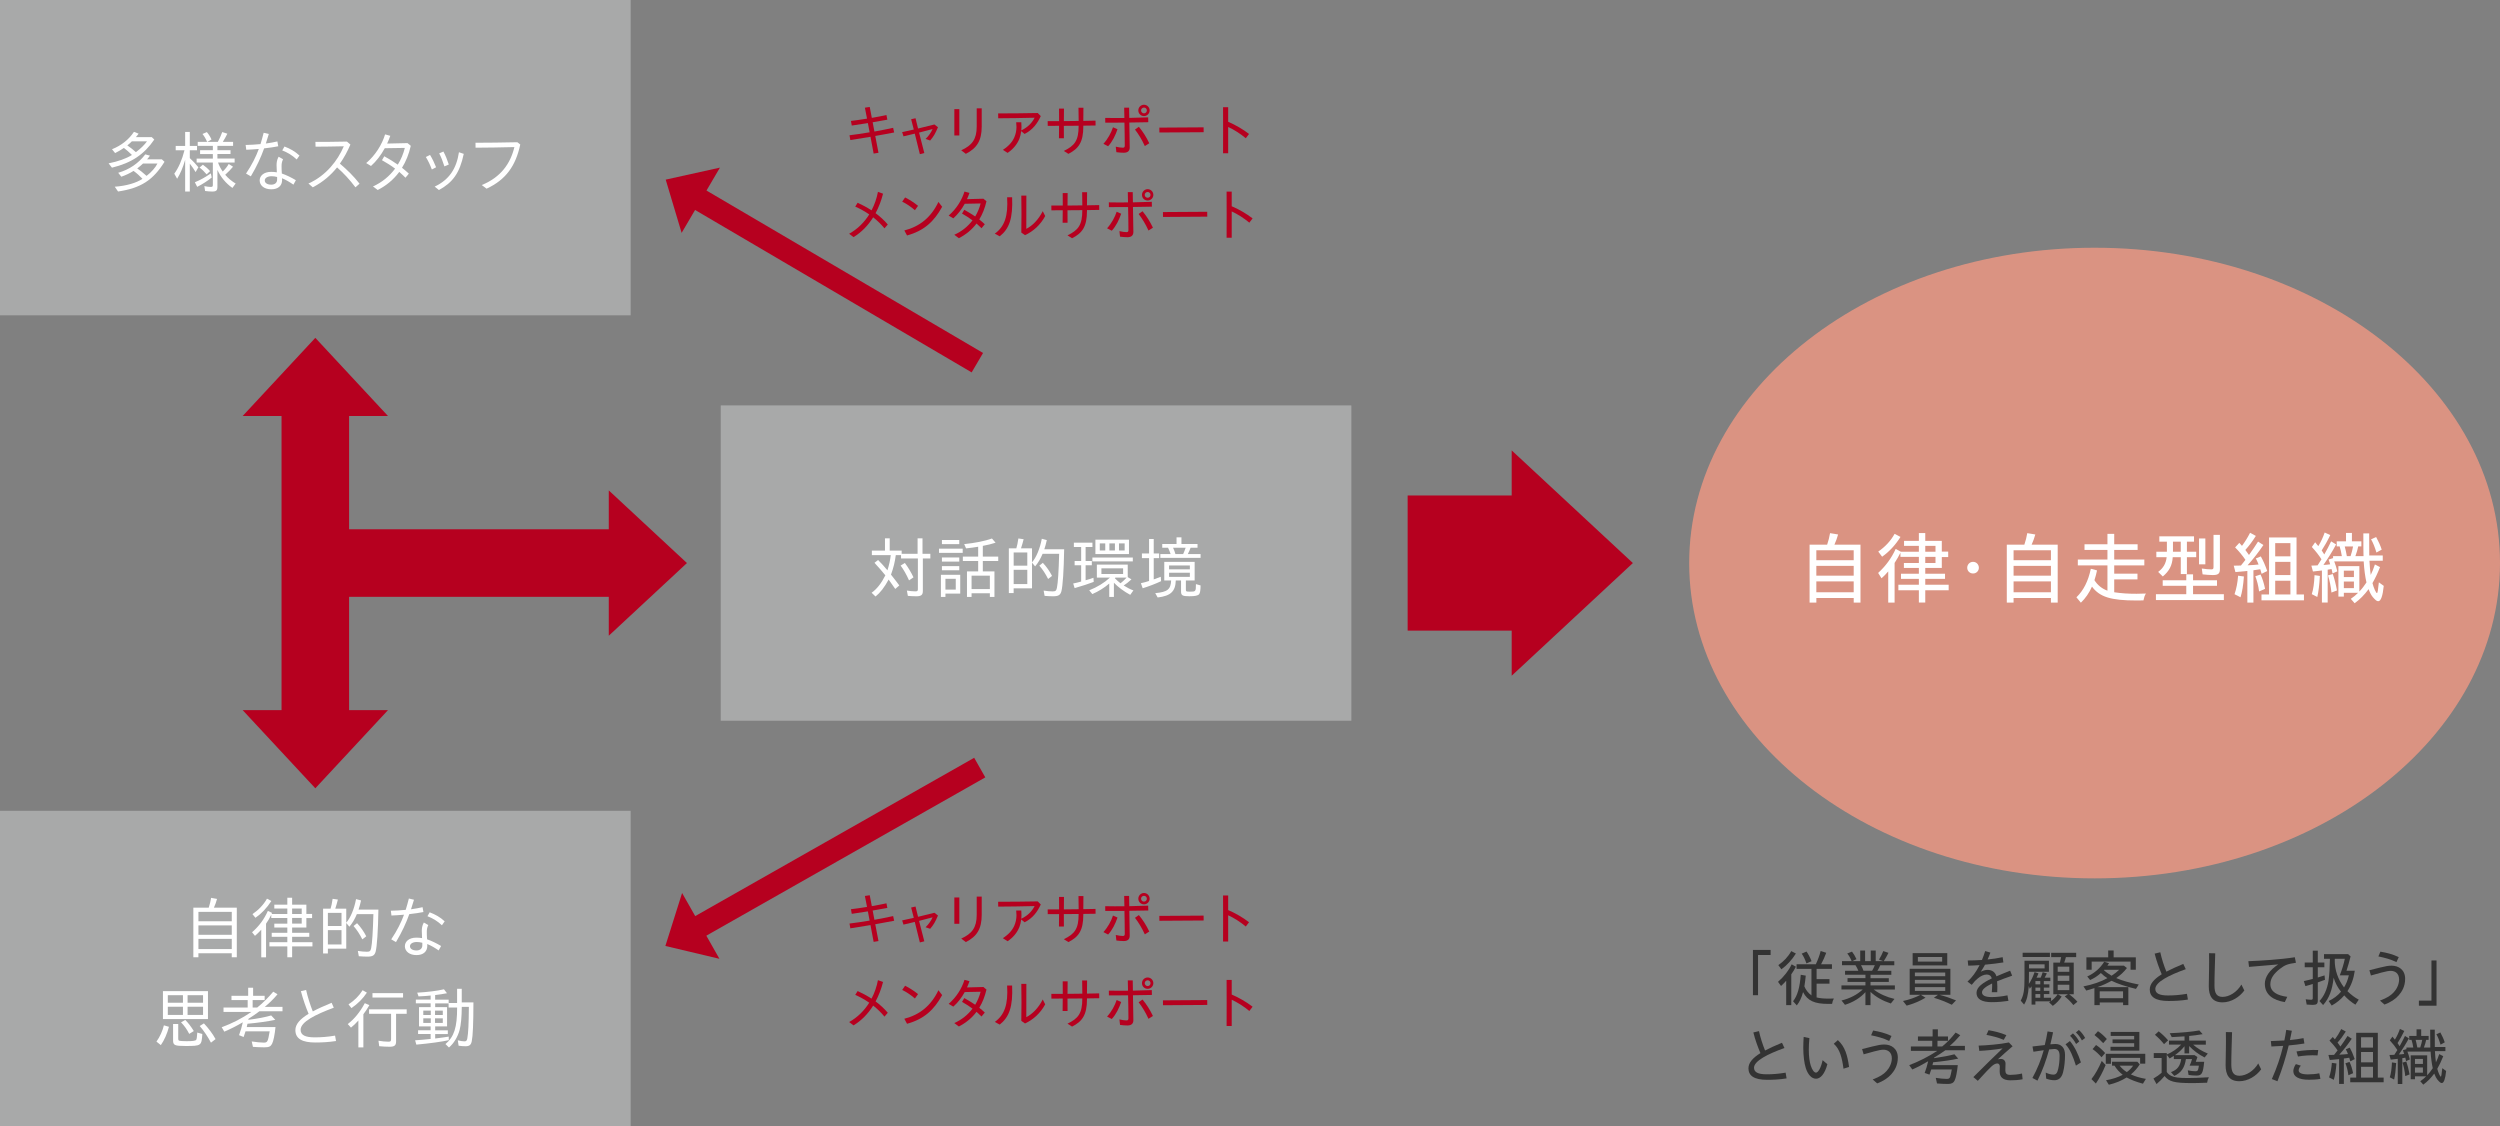 <?xml version="1.0" encoding="UTF-8"?>
<svg id="_レイヤー_1" xmlns="http://www.w3.org/2000/svg" version="1.1" viewBox="0 0 860 387.39">
  <rect x="0" y="0" width="860" height="387.39" fill="#808080" stroke="none"/>
  <!-- Generator: Adobe Illustrator 29.6.0, SVG Export Plug-In . SVG Version: 2.1.1 Build 207)  -->
  <rect width="216.94" height="108.47" style="fill: #a8a9a9;"/>
  <g>
    <path d="M37.37,56.19c3.25-.65,6.09-1.65,8.02-2.88-1.05-1.02-1.88-1.77-2.77-2.42-.86.61-2.04,1.28-3.02,1.77l-1.07-1.32c3.23-1.3,5.78-3.32,7.55-5.99l1.6.63c-.25.37-.51.7-.95,1.19h5.48l.86.84c-3.53,5.16-7.85,8.04-14.56,9.67l-1.14-1.46v-.03ZM39.48,64.23c3.93-.28,7.46-1.3,9.52-2.72-1-1.05-1.86-1.84-3.06-2.72-1.25.81-2.79,1.51-4.21,2l-1.07-1.35c3.86-1.12,6.97-3.25,9.32-6.34l1.6.44c-.21.32-.6.86-1,1.28h5.11l.9.84c-3.95,6.34-8.13,9.04-15.98,10.22l-1.14-1.65h0ZM50.56,48.62h-5.2c-.44.47-1.12,1.05-1.56,1.4,1.12.77,1.98,1.44,2.95,2.32,1.65-1.23,2.97-2.53,3.81-3.72ZM54.16,56.26h-4.97c-.46.46-1.23,1.12-1.98,1.69.88.56,1.81,1.32,3.21,2.55,1.67-1.28,3.07-2.88,3.74-4.25h0Z" style="fill: #fff;"/>
    <path d="M63.7,54.96c-.72,2.58-1.7,4.86-2.77,6.53l-.98-1.74c1.47-2,2.7-4.81,3.51-8.06h-3.02v-1.49h3.25v-4.81h1.6v4.81h2.48v1.49h-2.48v2.7c1.07.97,2.14,2.14,2.95,3.14l-.95,1.67c-.61-1.02-1.14-1.81-2-2.9v9.59h-1.6v-10.92h0ZM67.02,62.7c1.77-.7,3.74-1.81,5.51-3.05l.3,1.42c-1.32,1.09-3.18,2.3-4.99,3.21l-.81-1.58h-.01ZM70.55,65.69l-.26-1.67c.91.18,1.6.28,2.16.28.63,0,.77-.11.77-.67v-7.71h-5.58v-1.37h5.58v-1.56h-4.39v-1.32h4.39v-1.49h-5.2v-1.37h3.23c-.51-1.19-1.05-2.04-1.6-2.72l1.51-.65c.65.77,1.21,1.67,1.6,2.55l-1.42.81h3.6c.58-1.05,1.09-2.21,1.51-3.37l1.76.56c-.44.95-1.12,2.11-1.56,2.81h3.53v1.37h-5.39v1.49h4.51v1.32h-4.51v1.56h5.92v1.37h-5.71c.37,1.05.95,2.18,1.63,3.09.93-.91,1.6-1.79,2.04-2.6l1.49.95c-.67.84-1.67,1.86-2.69,2.77.9,1.11,2.3,2.27,3.6,3.02l-1.12,1.51c-2.25-1.58-4.07-3.76-5.16-6.2v5.81c0,1.25-.37,1.63-1.81,1.63-.68,0-1.58-.07-2.44-.19h0ZM68.65,57.63l1.14-.97c.9.63,1.76,1.39,2.48,2.21l-1.19,1.11c-.74-.88-1.56-1.69-2.44-2.35h.01Z" style="fill: #fff;"/>
    <path d="M84.64,59.7c2.07-3.09,3.39-5.76,4.39-8.46-1.56.14-3.09.23-4.32.28l-.21-1.65c1.58-.02,3.37-.14,5.11-.3.4-1.25.74-2.55,1.09-3.9l1.77.42c-.35,1.14-.68,2.23-1.02,3.28,1.46-.21,2.86-.44,3.97-.72l.3,1.67c-1.23.26-3,.51-4.86.72-1.12,3.14-2.48,6.09-4.57,9.62l-1.65-.95h0ZM89.33,62.02c0-1.44,1.3-2.9,3.93-2.9.65,0,1.3.05,1.97.16-.05-.84-.09-1.9-.09-2.44,0-.84.09-1.83.7-2.93l1.53.88c-.44.91-.51,1.6-.51,2.32,0,.65.02,1.63.09,2.58,1.56.53,3.23,1.35,4.83,2.3l-.84,1.53c-1.23-.86-2.6-1.67-3.92-2.21.02.23.02.44.02.63,0,1.95-1.37,3.18-3.72,3.18s-4-1.23-4-3.11h.01ZM93.26,63.53c1.28,0,2.07-.63,2.07-1.79v-.86c-.65-.16-1.28-.26-1.88-.26-1.46,0-2.37.63-2.37,1.46,0,.91.97,1.44,2.18,1.44h0ZM97.09,51.75l.77-1.35c1.93.74,3.6,1.65,5.16,3.11l-.95,1.35c-1.63-1.51-3.09-2.37-4.97-3.11h0Z" style="fill: #fff;"/>
    <path d="M106.09,63.14c6.09-2.7,10.11-7.95,12.17-12.82-3.58.07-6.9.14-9.71.14l-.05-1.65c2.86.02,6.2-.02,10.83-.11l1.21,1.02c-1.02,2.39-2.21,4.57-3.62,6.57,2.53,2.14,4.79,4.37,6.76,6.9l-1.41,1.25c-1.98-2.65-4.14-4.95-6.32-6.85-2.2,2.74-4.92,5.06-8.36,6.85l-1.49-1.3h0Z" style="fill: #fff;"/>
    <path d="M128.29,64.14c3.07-1.37,5.67-3.51,7.62-6.13-1.41-1.07-2.88-1.98-4.51-2.9l.79-1.35c1.69.95,3.18,1.83,4.65,2.88,1.11-1.79,1.93-3.74,2.42-5.76-2.49.05-5.07.09-6.9.11-1.3,2.37-2.9,4.48-4.74,6.11l-1.65-1c3.21-2.72,5.46-6.44,6.5-9.87l1.79.49c-.33.9-.68,1.81-1.09,2.67,1.91-.02,4.23-.07,7.02-.16l1.12.93c-.65,2.88-1.67,5.39-3.02,7.55.77.61,1.56,1.28,2.35,2.02l-1.16,1.41c-.72-.74-1.44-1.39-2.14-2-1.97,2.67-4.48,4.74-7.41,6.22l-1.63-1.23h0Z" style="fill: #fff;"/>
    <path d="M146.49,54.01l1.44-.72c.79,1.3,1.51,2.76,2.09,4.25l-1.46.77c-.58-1.53-1.25-2.97-2.07-4.3h0ZM149.54,64.19c5.02-2.39,7.48-6.18,8.34-11.82l1.65.56c-1.39,6.66-3.86,9.89-8.55,12.45l-1.44-1.18h0ZM151.09,52.76l1.44-.63c.72,1.32,1.3,2.74,1.86,4.46l-1.51.65c-.56-1.74-1.09-3.14-1.79-4.48h0Z" style="fill: #fff;"/>
    <path d="M165.73,63.65c6.57-2.67,9.87-7.41,11.22-13.05-4.27.12-9.55.19-13.36.21l-.02-1.7c4.16,0,9.01-.07,14.4-.18l1,.79c-1.56,7.32-4.92,12.1-11.59,15.19l-1.65-1.25h0Z" style="fill: #fff;"/>
  </g>
  <rect y="278.92" width="216.94" height="108.47" style="fill: #a8a9a9;"/>
  <g>
    <path d="M66.51,312.23h5.3c.42-1.3.65-2.37.81-3.37l2.04.37c-.26,1-.65,2.09-1.07,3h7.87v17.07h-1.74v-1.37h-11.47v1.37h-1.74s0-17.07,0-17.07ZM79.73,316.92v-3.23h-11.47v3.23h11.47ZM79.73,321.57v-3.23h-11.47v3.23h11.47ZM79.73,326.49v-3.51h-11.47v3.51h11.47Z" style="fill: #fff;"/>
    <path d="M89.87,319.82c-.79.88-1.44,1.49-2.16,2.11l-1-1.23c2.49-2.21,4.11-4.41,5.44-7.36l1.44.7-.16.37h5.41v-1.88h-4.48v-1.32h4.48v-2.39h1.65v2.39h4.9v3.18h1.97v1.42h-1.97v3.25h-4.9v1.83h5.9v1.37h-5.9v1.86h6.99v1.44h-6.99v3.74h-1.65v-3.74h-6.16v-1.44h6.16v-1.86h-5.37v-1.37h5.37v-1.83h-4.48v-1.32h4.48v-1.95h-5.53v-1.12c-.53,1.12-1.23,2.3-1.79,3.07v11.57h-1.65v-9.48h0ZM86.85,314.46c2.16-1.49,3.85-3.28,4.99-5.32l1.51.79c-1.56,2.44-3.46,4.41-5.48,5.79l-1.02-1.25h0ZM103.79,314.41v-1.88h-3.3v1.88h3.3ZM103.79,317.73v-1.95h-3.3v1.95h3.3Z" style="fill: #fff;"/>
    <path d="M123.43,328.93l-.33-1.81c1.14.18,2.21.28,3.11.28.98,0,1.25-.23,1.47-1.23.35-1.69.6-5.62.77-11.71h-5.69c-.72,1.72-1.53,3.11-2.58,4.34l-1.07-1.3v8.85h-6.32v1.63h-1.65v-15.4h2.58c.26-.79.49-1.93.7-3.39l1.81.26c-.26,1.07-.53,2.02-.9,3.14h3.78v4.81c1.47-1.67,2.72-4.67,3.37-8.11l1.72.46c-.28,1.3-.56,2.28-.86,3.16h6.83c-.11,7.27-.49,12.73-.95,14.45-.37,1.32-1.04,1.72-2.9,1.72-.86,0-1.93-.07-2.88-.14h0ZM117.48,318.55v-4.53h-4.69v4.53h4.69ZM117.48,324.89v-4.92h-4.69v4.92h4.69ZM121.62,318.55l1.21-.97c1.28,1.37,2.35,2.9,3.16,4.51l-1.35,1.05c-.86-1.72-1.91-3.34-3.02-4.58h0Z" style="fill: #fff;"/>
    <path d="M134.59,323.12c2.07-3.09,3.39-5.76,4.39-8.46-1.56.14-3.09.23-4.32.28l-.21-1.65c1.58-.02,3.37-.14,5.11-.3.4-1.25.74-2.55,1.09-3.9l1.76.42c-.35,1.14-.67,2.23-1.02,3.28,1.47-.21,2.86-.44,3.97-.72l.3,1.67c-1.23.26-3,.51-4.86.72-1.12,3.14-2.49,6.09-4.58,9.62l-1.65-.95h.02ZM139.28,325.45c0-1.44,1.3-2.9,3.93-2.9.65,0,1.3.05,1.98.16-.05-.84-.09-1.9-.09-2.44,0-.84.09-1.83.7-2.93l1.53.88c-.44.9-.51,1.6-.51,2.32,0,.65.02,1.63.09,2.58,1.56.53,3.23,1.35,4.83,2.3l-.84,1.53c-1.23-.86-2.6-1.67-3.93-2.21.02.23.02.44.02.63,0,1.95-1.37,3.18-3.72,3.18s-4-1.23-4-3.11h0ZM143.21,326.96c1.28,0,2.07-.63,2.07-1.79v-.86c-.65-.16-1.28-.26-1.88-.26-1.47,0-2.37.63-2.37,1.46,0,.91.98,1.44,2.18,1.44h0ZM147.04,315.18l.77-1.35c1.93.74,3.6,1.65,5.16,3.11l-.95,1.35c-1.63-1.51-3.09-2.37-4.97-3.11h-.01Z" style="fill: #fff;"/>
  </g>
  <g>
    <path d="M53.82,358.31c1.19-1.65,2.11-3.72,2.56-5.6l1.74.51c-.6,2.35-1.65,4.69-2.79,6.3,0,0-1.51-1.21-1.51-1.21ZM56.05,340.94h15.49v9.62h-15.49s0-9.62,0-9.62ZM62.93,344.93v-2.58h-5.2v2.58h5.2ZM62.93,349.14v-2.83h-5.2v2.83h5.2ZM59.54,357.89v-5.64h1.77v4.92c0,.6.09.77.44.86.3.07,1.35.14,2.42.14,2.11,0,3.07-.14,3.32-.46.18-.28.3-1.02.37-2.51l1.74.49c-.26,4.07-.35,4.13-5.83,4.13-3.67,0-4.23-.26-4.23-1.93ZM62.28,351.69l1.44-.84c1,1,1.88,2.11,2.95,3.83l-1.58.98c-.79-1.56-1.72-2.86-2.81-3.97ZM69.85,344.93v-2.58h-5.32v2.58h5.32ZM69.85,349.14v-2.83h-5.32v2.83h5.32ZM68.69,352.95l1.46-.91c1.6,1.72,3,3.58,4,5.41l-1.58,1.23c-.98-1.88-2.46-4.13-3.88-5.74h0Z" style="fill: #fff;"/>
    <path d="M87.01,360.12l-.42-1.86c1.53.23,3.14.4,4.09.4,1.32,0,1.47-.23,2.09-3.88h-8.31c-.23.74-.46,1.42-.65,1.95l-1.58-.63c.56-1.56.98-2.95,1.3-4.44-2.04,1.21-4.32,2.37-6.37,3.23l-.9-1.53c3.51-1.25,7.11-3.11,10.2-5.25h-9.57v-1.51h8.31v-2.58h-5.57v-1.47h5.74v-2.76h1.7v2.76h3.97v1.47h-4.13v2.58h1.56c1.88-1.49,3.76-3.37,5.53-5.46l1.46.9c-1.23,1.49-2.88,3.09-4.37,4.32h6.09v1.51h-7.94c-.98.77-2.51,1.81-3.76,2.6l-.07.35c3.46-.44,6.13-.98,7.87-1.51l1.42,1.51c-2.3.51-6.34,1.07-9.57,1.35l-.25,1.14h9.89c-.25,2.62-.72,4.9-1.19,5.78-.49.93-1.07,1.19-2.72,1.19-1.12,0-2.48-.07-3.83-.16h-.02Z" style="fill: #fff;"/>
    <path d="M101.61,354.36c0-2.04,1.6-3.81,4.55-5.62-.93-2.16-1.93-5.02-2.65-7.78l1.79-.42c.51,2.37,1.46,5.3,2.3,7.39,1.81-.98,4.02-1.95,6.48-2.97l.74,1.69c-6.32,2.35-11.41,4.88-11.41,7.6,0,1.86,1.65,2.6,4.86,2.6,2.18,0,4.48-.16,6.99-.6l.33,1.86c-2.58.4-4.95.51-7.13.51-4.37,0-6.85-1.23-6.85-4.25h0Z" style="fill: #fff;"/>
    <path d="M123.29,351.04c-.79.93-1.72,1.79-2.56,2.46l-1.11-1.23c2.23-1.67,4.23-4.13,5.87-7.18l1.58.67c-.56,1.02-1.37,2.21-2.07,3.14v11.41h-1.72v-9.27h0ZM119.88,345.51c2.07-1.37,3.6-2.88,4.86-4.88l1.47.84c-1.37,2.07-3.21,3.9-5.32,5.32l-1-1.28h-.01ZM130.45,359.89l-.26-1.88c1.19.21,2.39.33,3.46.33.7,0,.88-.19.88-.86v-8.74h-7.57v-1.53h12.94v1.53h-3.65v9.57c0,1.3-.56,1.77-2.21,1.77-1.04,0-2.46-.07-3.6-.19h0ZM128.13,341.63h10.52v1.53h-10.52v-1.53Z" style="fill: #fff;"/>
    <path d="M153.23,359.17c3-2.53,4.02-5.71,4.02-12.57h-2.93v-1.44h-4.62v1.3h4.09v6.62h-4.09v1.35h4.35v1.28h-4.35v1.53c1.74-.21,3.6-.46,4.67-.65v1.23c-2.26.51-6.53,1.12-11.15,1.53l-.42-1.49c1.49-.07,3.86-.3,5.34-.46v-1.7h-4.32v-1.28h4.32v-1.35h-4v-6.62h4v-1.3h-5.09v-1.28h5.09v-1.41c-.97.11-2.32.23-4.16.3l-.46-1.28c3.56-.21,6.79-.6,9.2-1.16l1.04,1.35c-1,.21-2.79.49-4.07.63v1.58h4.65v1.16h2.9v-4.9h1.6v4.69h4.02c-.02,7.29-.19,11.52-.58,13.38-.28,1.28-.81,1.7-2.2,1.7-.72,0-1.58-.07-2.32-.19l-.28-1.86c.86.23,1.74.37,2.3.37.61,0,.84-.26.98-1.05.33-1.76.49-5.06.53-10.82h-2.44c-.02,3.41-.28,6.25-.74,7.94-.63,2.39-2.04,4.69-3.67,6.04l-1.21-1.19v.02ZM148.19,349.16v-1.51h-2.58v1.51h2.58ZM148.19,351.9v-1.6h-2.58v1.6h2.58ZM152.32,349.16v-1.51h-2.67v1.51h2.67ZM152.32,351.9v-1.6h-2.67v1.6h2.67Z" style="fill: #fff;"/>
  </g>
  <rect x="247.93" y="139.46" width="216.94" height="108.47" style="fill: #a8a9a9;"/>
  <g>
    <path d="M299.84,203.9c1.79-1.25,3.41-3.34,4.72-5.99-1-1.25-2.39-2.86-3.74-4.3l1.23-.98c1.25,1.25,2.02,2.11,3.23,3.56.61-1.98.93-3.41,1.14-5.23h-6.5v-1.56h4.51v-4.21h1.63v4.21h4.11v1.11h5.48v-5.32h1.69v5.32h2.7v1.6h-2.58v11.2c0,1.35-.58,1.81-2.23,1.81-1.02,0-2.16-.07-2.93-.14l-.33-1.83c.88.16,2.04.28,2.97.28.6,0,.81-.18.81-.72v-10.59h-5.79v-1.16h-1.81c-.28,2.28-.81,4.44-1.65,6.71,1.25,1.56,1.9,2.44,2.86,3.72l-1.39,1.21c-.77-1.12-1.58-2.28-2.28-3.23-1.46,2.7-2.9,4.55-4.51,5.83l-1.35-1.3h0ZM309.81,194.56l1.46-.91c1.14,1.53,2.18,3.28,2.97,4.95l-1.53,1.05c-.9-2.02-1.95-3.86-2.9-5.09Z" style="fill: #fff;"/>
    <path d="M323.02,188.75h8.15v1.44h-8.15v-1.44ZM323.67,197.74h6.65v6.46h-5.09v1.14h-1.56v-7.6ZM324.02,185.76h5.97v1.42h-5.97v-1.42ZM324.02,191.77h5.97v1.42h-5.97v-1.42ZM324.02,194.74h5.97v1.42h-5.97v-1.42ZM328.78,202.83v-3.72h-3.55v3.72h3.55ZM332.63,196.56h3.86v-3.58h-5.27v-1.51h5.27v-3.39c-1.21.21-2.7.42-4.16.56l-.65-1.46c3.79-.4,7.06-1.05,9.55-1.93l1.25,1.44c-1.07.37-3.11.88-4.39,1.09v3.69h5.3v1.51h-5.3v3.58h4v8.78h-1.58v-1.25h-6.29v1.25h-1.58v-8.78h0ZM340.51,202.64v-4.62h-6.29v4.62h6.29Z" style="fill: #fff;"/>
    <path d="M359.34,204.97l-.33-1.81c1.14.18,2.21.28,3.11.28.98,0,1.25-.23,1.46-1.23.35-1.69.61-5.62.77-11.71h-5.69c-.72,1.72-1.53,3.11-2.58,4.34l-1.07-1.3v8.85h-6.32v1.63h-1.65v-15.4h2.58c.25-.79.49-1.93.7-3.39l1.81.26c-.26,1.07-.54,2.02-.91,3.14h3.79v4.81c1.46-1.67,2.72-4.67,3.37-8.11l1.72.46c-.28,1.3-.56,2.28-.86,3.16h6.83c-.12,7.27-.49,12.73-.95,14.45-.37,1.32-1.05,1.72-2.9,1.72-.86,0-1.93-.07-2.88-.14h0ZM353.39,194.58v-4.53h-4.69v4.53h4.69ZM353.39,200.92v-4.92h-4.69v4.92h4.69ZM357.53,194.58l1.21-.97c1.28,1.37,2.35,2.9,3.16,4.51l-1.35,1.05c-.86-1.72-1.9-3.34-3.02-4.58h0Z" style="fill: #fff;"/>
    <path d="M369.18,200.72c.86-.16,1.88-.42,2.74-.67v-5.6h-2.25v-1.46h2.25v-4.81h-2.51v-1.49h6.39v1.49h-2.35v4.81h2.14v1.46h-2.14v5.16c.88-.23,2.02-.58,2.7-.86l.09,1.42c-1.67.65-4.11,1.44-6.57,2.14l-.49-1.58h0ZM381.58,200.74c-1.69,1.46-3.74,2.74-5.83,3.62l-1.05-1.3c2.79-1.12,5.09-2.51,7.13-4.37h-4.51v-4.46h10.62v4.3l1.28.77c-1,.93-1.91,1.63-2.67,2.11,1.04.67,2.28,1.32,3.34,1.69l-1.09,1.53c-2.16-1.16-4.27-2.74-5.62-4.18v4.9h-1.6v-4.62h0ZM375.78,191.8h13.91v1.32h-13.91v-1.32ZM376.82,185.64h11.55v4.95h-11.55v-4.95ZM380.21,189.36v-2.44h-1.88v2.44h1.88ZM386.35,197.46v-1.95h-7.46v1.95h7.46ZM383.53,189.36v-2.44h-1.9v2.44h1.9ZM387.55,198.7h-3.86l-.18.21c.49.53,1.3,1.25,1.95,1.74.56-.42,1.44-1.23,2.09-1.95h0ZM386.88,189.36v-2.44h-1.95v2.44h1.95Z" style="fill: #fff;"/>
    <path d="M392.47,200.62c1-.21,2.07-.51,2.81-.77v-7.85h-2.46v-1.6h2.46v-4.99h1.6v4.99h1.86v1.6h-1.86v7.32c.97-.33,1.91-.7,2.42-.91l.12,1.51c-1.84.88-4.28,1.81-6.34,2.44l-.61-1.74h0ZM397.42,204.04c4.23-.4,5.3-1.28,5.46-4.37h-2.37v-6.39h10.45v6.39h-3.02v3.14c0,.65.11.72,1.35.72,2.07,0,2.09-.02,2.11-2.6l1.6.46c-.02,1.65-.16,2.56-.49,3-.42.51-1.42.72-3.37.72-2.35,0-2.86-.28-2.86-1.63v-3.81h-1.81c-.12,3.79-1.74,5.32-6.23,5.86l-.84-1.49h.02ZM399.16,190.59h3.53c-.23-.72-.49-1.32-.88-2.18h-2v-1.28h4.92v-2.28h1.69v2.28h5.53v1.28h-2.39c-.26.74-.56,1.49-.95,2.18h4.39v1.32h-13.84v-1.32ZM409.31,195.84v-1.32h-7.15v1.32h7.15ZM409.31,198.44v-1.42h-7.15v1.42h7.15ZM407.01,190.59c.28-.63.58-1.35.86-2.18h-4.34c.4.84.6,1.44.81,2.18h2.67Z" style="fill: #fff;"/>
  </g>
  <path d="M720.54,302.16c77.02,0,139.46-48.56,139.46-108.47s-62.44-108.47-139.46-108.47-139.46,48.56-139.46,108.47,62.44,108.47,139.46,108.47" style="fill: #da9382;"/>
  <g>
    <path d="M622.49,187.36h6.05c.46-1.33.76-2.6,1-3.96l2.77.46c-.38,1.33-.7,2.22-1.27,3.5h8.97v19.93h-2.33v-1.57h-12.85v1.57h-2.33v-19.93h0ZM637.67,192.7v-3.41h-12.85v3.41h12.85ZM637.67,198.04v-3.39h-12.85v3.39h12.85ZM637.67,203.73v-3.74h-12.85v3.74h12.85Z" style="fill: #fff;"/>
    <path d="M649.55,196.57c-.84.97-1.52,1.68-2.31,2.36l-1.16-1.84c2.6-2.39,4.58-5.07,6.04-8.27l1.79.98h6.18v-2.03h-5.1v-1.71h5.1v-2.68h2.2v2.68h5.69v3.69h2.2v1.87h-2.2v3.74h-5.69v2h6.8v1.76h-6.8v2.03h8.05v1.9h-8.05v4.23h-2.2v-4.23h-7.05v-1.9h7.05v-2.03h-6.15v-1.76h6.15v-2h-5.15v-1.68h5.15v-2.11h-6.34v-1.44c-.54,1.14-1.19,2.22-2.01,3.52v13.64h-2.19v-10.71h0ZM646.13,189.74c2.41-1.68,4.31-3.71,5.61-6.1l2.03,1.06c-1.76,2.82-3.96,5.15-6.32,6.81l-1.33-1.76h.01ZM665.81,189.8v-2.03h-3.52v2.03h3.52ZM665.81,193.67v-2.11h-3.52v2.11h3.52Z" style="fill: #fff;"/>
    <path d="M676.72,195.3c0-1.08.84-2.03,2.01-2.03s2,.95,2,2.03-.84,1.98-2,1.98-2.01-.89-2.01-1.98Z" style="fill: #fff;"/>
    <path d="M690.33,187.36h6.05c.46-1.33.76-2.6,1-3.96l2.77.46c-.38,1.33-.7,2.22-1.27,3.5h8.97v19.93h-2.33v-1.57h-12.85v1.57h-2.33v-19.93h0ZM705.52,192.7v-3.41h-12.85v3.41h12.85ZM705.52,198.04v-3.39h-12.85v3.39h12.85ZM705.52,203.73v-3.74h-12.85v3.74h12.85Z" style="fill: #fff;"/>
    <path d="M714.3,205.46c2.44-2.36,4.07-5.58,4.94-9.81l2.14.57c-.27,1.22-.52,2.22-.89,3.36,1,1.65,2.6,2.95,4.47,3.61v-8.7h-10.19v-2.01h10.19v-3.31h-7.89v-1.95h7.89v-3.58h2.33v3.58h8.05v1.95h-8.05v3.31h10.36v2.01h-10.36v2.85h8v1.98h-8v4.42c2.58.38,4.8.52,7.7.52,1.03,0,1.79-.03,3.2-.08-.44.73-.62,1.27-.84,2.36-1.06.03-1.87.03-2.39.03-8.81,0-12.66-1.19-15.32-4.77-.92,2.11-2.25,4.04-3.82,5.53l-1.52-1.84v-.03Z" style="fill: #fff;"/>
    <path d="M741.64,204.41h10.44v-2.9h-8.11v-1.9h8.11v-2.03h2.33v2.03h8.24v1.9h-8.24v2.9h10.6v2.01h-23.37v-2.01ZM742.4,196.74c1.76-1.3,2.69-2.9,2.93-5.07h-3.55v-1.87h3.63v-3.47h-2.6v-1.84h11.93v1.84h-2.44v3.47h3.2v1.87h-3.2v5.8h-2.11v-5.8h-2.77c-.19,2.85-1.16,4.72-3.41,6.64l-1.6-1.57h-.01ZM750.18,189.8v-3.47h-2.68v3.47h2.68ZM756.47,185.24h2.17v8.89h-2.17v-8.89ZM757.69,197.58l-.27-2.01c1.08.19,2.55.3,3.25.3.62,0,.78-.16.78-.87v-11.01h2.2v11.77c0,1.55-.57,2.06-2.44,2.06-.92,0-2.5-.11-3.52-.24h0Z" style="fill: #fff;"/>
    <path d="M773.07,196.41c-1.14.11-2.74.27-4.09.38l-.57-2.2,2.47-.05c.38-.46.81-1.03,1.55-1.95-.98-1.47-2.39-3.14-3.55-4.28l1.44-1.57.92,1.03c.97-1.3,1.87-2.71,2.79-4.5l1.98,1.08c-1.14,1.82-2.28,3.36-3.61,4.83l1.25,1.73c1.11-1.52,2.17-3.09,3.12-4.61l1.84,1.19c-1.55,2.33-3.61,4.96-5.45,6.97,1.17-.03,2.85-.16,3.8-.27-.3-.76-.6-1.41-.95-2.09l1.71-.7c.81,1.41,1.57,3.17,2.2,5.02l-1.92.97c-.22-.78-.33-1.16-.46-1.57-.81.14-1.22.19-2.36.35v11.12h-2.09v-10.87h-.02ZM768.68,204.41c.62-1.82,1.06-3.99,1.22-6.37l2.01.27c-.22,2.95-.6,5.37-1.17,7.16l-2.06-1.06h0ZM775.83,198.23l1.79-.6c.65,1.33,1.16,2.95,1.57,4.93l-2.06.9c-.27-2.03-.73-3.77-1.3-5.23h0ZM777.95,204.49h2.6v-19.6h9.46v19.6h2.55v2.03h-14.61v-2.03ZM787.9,191.37v-4.53h-5.23v4.53h5.23ZM787.9,197.82v-4.53h-5.23v4.53h5.23ZM787.9,204.49v-4.72h-5.23v4.72h5.23Z" style="fill: #fff;"/>
    <path d="M808.64,206.03c.98-.68,1.82-1.35,2.55-2.11h-4.91v1.3h-1.87v-10.47h7.21v8.73c.87-.9,1.68-1.95,2.44-3.12-.44-1.9-.79-4.42-.95-7.24h-10.14c.49,1.25.81,2.36,1.06,3.42l-1.65.73c-.08-.54-.19-1-.33-1.52l-1.33.22v11.31h-1.98v-11.03c-1,.14-2.38.3-3.09.35l-.54-2.03,2.14-.08c.65-1.03.92-1.41,1.33-2.09-.89-1.41-1.95-2.77-3.31-4.23l1.14-1.63,1.08,1.33c.89-1.41,1.63-3.04,2.2-4.69l1.92.89c-.95,1.98-2.03,3.88-2.95,5.28l.89,1.38c.84-1.49,1.63-2.95,2.36-4.5l1.71,1.06c-1.3,2.44-2.87,4.94-4.36,7.05.7-.03,1.44-.08,2.31-.22-.16-.62-.33-1.03-.54-1.63l1.55-.49v-.7h3.01c-.19-1.25-.44-2.28-.76-3.34h-1v-1.73h3.2v-2.9h2.03v2.9h3.25v1.73h-1.08c-.22,1.03-.49,2.06-.97,3.34h2.79c-.03-1.28-.06-3.34-.06-7.81h2.01v1.06c0,3.69,0,5.1.03,6.53h4.64v1.82h-4.58c.08,1.63.27,3.88.44,4.88.54-1.08,1-2.25,1.44-3.61l1.76.92c-.89,2.25-1.65,3.82-2.6,5.5.38,1.57,1.22,3.44,1.55,3.44.19,0,.38-1,.65-3.71l1.68,1.22c-.35,3.47-.98,5.28-1.9,5.28-.49,0-.95-.35-1.9-1.46-.49-.6-.95-1.44-1.41-2.69-1.44,1.95-2.98,3.52-4.8,4.85l-1.33-1.52-.03.03ZM795.25,204.38c.54-1.6.84-3.85.95-6.53l1.84.27c-.19,3.2-.46,5.42-.89,7.24l-1.9-.97h0ZM800.83,197.93l1.65-.46c.54,1.57.95,3.09,1.44,5.64l-1.9.73c-.22-2.11-.62-4.12-1.19-5.91h0ZM809.75,198.52v-2.2h-3.47v2.2h3.47ZM809.75,202.32v-2.28h-3.47v2.28h3.47ZM808.59,191.32c.41-1.22.68-2.28.87-3.34h-2.87c.3,1.14.46,1.84.73,3.34h1.27ZM815.66,185.51l1.73-.78c.78,1.44,1.46,2.9,1.92,4.34l-1.82,1c-.54-1.82-1.14-3.33-1.84-4.55h.01Z" style="fill: #fff;"/>
  </g>
  <g>
    <path d="M292.22,46.53c1.94-.23,4.35-.58,6.93-1.02-.19-1.05-.41-2.11-.6-3.17-1.92.31-3.76.6-5.54.85l-.29-1.59c1.53-.17,3.5-.46,5.54-.79-.25-1.26-.48-2.52-.74-3.77l1.67-.25.72,3.76c1.8-.31,3.56-.66,5.03-.97l.31,1.59c-1.76.33-3.44.62-5.05.89l.6,3.19c2.19-.39,4.39-.83,6.44-1.28l.35,1.6c-2.24.45-4.43.83-6.5,1.2l1.11,5.79-1.67.27c-.37-1.91-.72-3.85-1.08-5.77-2.46.42-4.78.79-6.93,1.12l-.29-1.64h-.01Z" style="fill: #b6001f;"/>
    <path d="M314.69,45.97c-1.37.35-2.69.66-3.89.93l-.46-1.45c1.32-.29,2.65-.58,4-.89-.35-1.34-.64-2.52-.91-3.54l1.51-.35.87,3.54c1.8-.42,3.66-.89,5.63-1.39l1.22.95c-.89,2.09-1.41,3.08-2.69,4.57l-1.57-.54c1.06-1.02,1.94-2.32,2.4-3.41-1.45.39-3.04.81-4.64,1.22l1.8,7.03-1.53.39c-.66-2.63-1.24-4.99-1.74-7.04v-.02Z" style="fill: #b6001f;"/>
    <path d="M328.29,37.55h1.72v9.06h-1.72v-9.06ZM330.67,51.7c3.72-1.7,5.32-3.77,5.32-8.21v-6.23h1.72v6.25c0,4.84-1.63,7.45-5.46,9.41l-1.59-1.22h0Z" style="fill: #b6001f;"/>
    <path d="M344.98,51.56c2.13-1.39,3.29-2.79,3.97-4.37.44-1.01.72-2.27.72-3.52,0-.43-.02-.87-.1-1.61h1.76c.06.81.06,1.2.06,1.64,0,.37-.02.76-.06,1.16,2.3-1.11,3.72-2.65,4.57-4.36-4.1.1-9.29.19-12.52.19l-.02-1.67c4.67,0,9.52-.06,13.62-.14l1.05,1.06c-1.14,2.48-2.75,4.72-5.57,6.14l-1.16-.97c-.12.95-.35,1.92-.64,2.65-.81,1.94-2.13,3.54-4.05,4.84l-1.63-1.06v.02Z" style="fill: #b6001f;"/>
    <path d="M364.33,43.28c-1.41.02-2.73.02-3.91.02l-.02-1.64c1.14.02,2.48.02,3.93,0,0-1.43,0-2.86-.02-4.3h1.7c-.02,1.43-.02,2.87-.04,4.3,1.59,0,3.29-.02,5.09-.06l-.06-4.53h1.7c-.02,1.45-.04,2.98-.04,4.51,1.37-.02,2.77-.04,4.2-.08l.02,1.67-4.22.06v.29c0,5.4-1.61,7.62-5.13,9.41l-1.57-1.01c3.73-1.8,5.09-3.56,5.09-8.61v-.06c-1.84.02-3.52.02-5.09.04,0,1.41.02,2.85.02,4.28h-1.7c.02-1.41.04-2.84.04-4.28h.01Z" style="fill: #b6001f;"/>
    <path d="M379.58,49.47c1.57-1.74,2.67-3.81,3.29-5.69l1.55.68c-.66,1.99-1.74,4.26-3.23,5.85l-1.6-.83h0ZM384.03,52.34l-.21-1.88c1.01.23,1.88.35,2.46.35.45,0,.64-.23.64-.72,0-2.65-.06-5.28-.11-7.91-2.15.02-4.3.02-6.6.02l-.02-1.64c2.27.04,4.41.06,6.6.02-.04-1.18-.06-2.36-.08-3.54h1.7l.06,3.52c2.07-.04,4.2-.1,6.5-.19l.04,1.67c-2.3.06-4.43.1-6.52.11.04,2.85.1,5.69.13,8.53.02,1.24-.7,1.86-2.03,1.86-.79,0-1.61-.06-2.55-.19h-.01ZM390.44,44.56l1.33-.95c1.41,1.72,2.55,3.5,3.58,5.67l-1.53.97c-.99-2.17-2.11-4.04-3.39-5.69h.01ZM391.58,37.98c0-1.06.87-1.95,1.95-1.95s1.95.89,1.95,1.95-.87,1.96-1.95,1.96-1.95-.85-1.95-1.96ZM394.52,37.98c0-.54-.45-.98-.99-.98s-1.01.45-1.01.98.45,1.01,1.01,1.01.99-.45.99-1.01Z" style="fill: #b6001f;"/>
    <path d="M398.81,43.9l15.23-.1.02,1.68-15.23.1-.02-1.68Z" style="fill: #b6001f;"/>
    <path d="M420.75,44.71c0-2.65,0-5.26-.02-7.84h1.76v5.03c2.28.95,5.05,2.52,7.18,4.18l-1.12,1.47c-1.91-1.6-4.16-3-6.06-3.87v9.04h-1.76c.02-2.71.02-5.38.02-8.01Z" style="fill: #b6001f;"/>
  </g>
  <g>
    <path d="M292.09,80.42c2.9-1.6,5.22-3.93,6.93-6.66-1.59-1.1-3.21-1.97-4.82-2.69l.83-1.32c1.55.7,3.17,1.57,4.78,2.61,1.04-1.97,1.78-4.12,2.2-6.35l1.76.62c-.62,2.44-1.49,4.68-2.57,6.7,1.51,1.14,2.96,2.42,4.2,3.91l-1.14,1.31c-1.18-1.43-2.48-2.69-3.89-3.79-1.76,2.84-4.03,5.15-6.75,6.81l-1.53-1.16h0Z" style="fill: #b6001f;"/>
    <path d="M310.35,69.37l1.01-1.45c1.6.83,2.81,1.59,4.45,2.88l-1.08,1.51c-1.45-1.26-2.92-2.23-4.37-2.94h-.01ZM311.09,79.28c5.32-1.37,9.19-4.49,11.73-9.81l1.28,1.66c-2.79,5.11-6.25,8.26-12.08,9.87l-.93-1.72h0Z" style="fill: #b6001f;"/>
    <path d="M328.25,80.77c2.59-1.14,4.72-2.88,6.29-4.97-1.12-.85-2.28-1.57-3.6-2.32l.77-1.32c1.39.79,2.57,1.49,3.76,2.3.83-1.39,1.47-2.9,1.86-4.47-1.96.06-3.99.1-5.46.11-1.08,1.95-2.4,3.66-3.93,5.01l-1.6-.95c2.75-2.38,4.55-5.38,5.44-8.26l1.72.46c-.25.73-.54,1.47-.85,2.15,1.57-.02,3.37-.08,5.65-.15l1.05.89c-.56,2.4-1.39,4.47-2.48,6.25.62.48,1.24,1.02,1.9,1.64l-1.12,1.37c-.6-.6-1.16-1.12-1.72-1.61-1.59,2.11-3.62,3.77-6.08,5.05l-1.59-1.2v.02Z" style="fill: #b6001f;"/>
    <path d="M342.21,80.38c3.35-2.42,4.63-6,4.24-12.52h1.72c.31,7.33-1.02,10.86-4.26,13.43l-1.7-.91h0ZM351.33,80c.08-4.33.08-8.47,0-12.71h1.74c-.04,3.83-.04,7.64-.02,11.43,1.99-1,4.16-3.07,5.65-6.08l.85,1.68c-1.66,3.08-4.16,5.3-6.95,6.58l-1.28-.91h.01Z" style="fill: #b6001f;"/>
    <path d="M365.59,72.33c-1.41.02-2.73.02-3.91.02l-.02-1.64c1.14.02,2.48.02,3.93,0,0-1.43,0-2.86-.02-4.29h1.7c-.02,1.43-.02,2.86-.04,4.29,1.59,0,3.29-.02,5.09-.06l-.06-4.53h1.7c-.02,1.45-.04,2.98-.04,4.51,1.37-.02,2.77-.04,4.2-.08l.02,1.66-4.22.06v.29c0,5.4-1.61,7.63-5.13,9.4l-1.57-1c3.73-1.8,5.09-3.56,5.09-8.61v-.06c-1.84.02-3.52.02-5.09.04,0,1.41.02,2.85.02,4.28h-1.7c.02-1.41.04-2.85.04-4.28h.01Z" style="fill: #b6001f;"/>
    <path d="M380.84,78.53c1.57-1.74,2.67-3.81,3.29-5.69l1.55.68c-.66,1.99-1.74,4.26-3.23,5.85l-1.61-.83h0ZM385.29,81.39l-.21-1.88c1.01.23,1.88.35,2.46.35.44,0,.64-.23.64-.72,0-2.65-.06-5.28-.12-7.91-2.15.02-4.29.02-6.6.02l-.02-1.64c2.26.04,4.41.06,6.6.02-.04-1.18-.06-2.36-.08-3.54h1.7l.06,3.52c2.07-.04,4.2-.1,6.5-.19l.04,1.67c-2.3.06-4.43.1-6.52.11.04,2.85.1,5.69.14,8.54.02,1.24-.7,1.86-2.03,1.86-.8,0-1.61-.06-2.55-.19v-.02ZM391.69,73.61l1.34-.95c1.41,1.72,2.55,3.5,3.58,5.67l-1.53.97c-.99-2.17-2.11-4.04-3.39-5.69h0ZM392.84,67.03c0-1.06.87-1.96,1.95-1.96s1.96.89,1.96,1.96-.87,1.95-1.96,1.95-1.95-.85-1.95-1.95ZM395.78,67.03c0-.54-.45-.99-.99-.99s-1.01.44-1.01.99.45,1,1.01,1,.99-.44.99-1Z" style="fill: #b6001f;"/>
    <path d="M400.05,72.95l15.23-.1.02,1.68-15.23.1-.02-1.68Z" style="fill: #b6001f;"/>
    <path d="M421.97,73.76c0-2.65,0-5.26-.02-7.84h1.76v5.03c2.28.95,5.05,2.52,7.18,4.18l-1.12,1.47c-1.91-1.61-4.16-3-6.06-3.87v9.04h-1.76c.02-2.71.02-5.38.02-8.01Z" style="fill: #b6001f;"/>
  </g>
  <g>
    <path d="M292.22,317.7c1.94-.23,4.35-.58,6.93-1.02-.19-1.05-.41-2.11-.6-3.17-1.92.31-3.76.6-5.54.85l-.29-1.59c1.53-.17,3.5-.46,5.54-.79-.25-1.26-.48-2.51-.74-3.77l1.67-.25.72,3.75c1.8-.31,3.56-.66,5.03-.97l.31,1.59c-1.76.33-3.44.62-5.05.89l.6,3.19c2.19-.39,4.39-.83,6.44-1.28l.35,1.61c-2.24.44-4.43.83-6.5,1.2l1.11,5.79-1.67.27c-.37-1.92-.72-3.85-1.08-5.77-2.46.42-4.78.79-6.93,1.12l-.29-1.64h-.01Z" style="fill: #b6001f;"/>
    <path d="M314.69,317.14c-1.37.35-2.69.66-3.89.93l-.46-1.45c1.32-.29,2.65-.58,4-.89-.35-1.33-.64-2.51-.91-3.54l1.51-.35.87,3.54c1.8-.43,3.66-.89,5.63-1.39l1.22.95c-.89,2.09-1.41,3.08-2.69,4.57l-1.57-.54c1.06-1.02,1.94-2.32,2.4-3.41-1.45.39-3.04.81-4.64,1.22l1.8,7.03-1.53.39c-.66-2.63-1.24-4.99-1.74-7.04v-.02Z" style="fill: #b6001f;"/>
    <path d="M328.29,308.72h1.72v9.06h-1.72v-9.06ZM330.67,322.87c3.72-1.7,5.32-3.77,5.32-8.21v-6.23h1.72v6.25c0,4.84-1.63,7.45-5.46,9.4l-1.59-1.22h0Z" style="fill: #b6001f;"/>
    <path d="M344.98,322.73c2.13-1.39,3.29-2.79,3.97-4.37.44-1,.72-2.26.72-3.52,0-.42-.02-.87-.1-1.61h1.76c.06.81.06,1.2.06,1.65,0,.37-.02.75-.06,1.16,2.3-1.1,3.72-2.65,4.57-4.35-4.1.1-9.29.19-12.52.19l-.02-1.67c4.67,0,9.52-.06,13.62-.13l1.05,1.06c-1.14,2.48-2.75,4.72-5.57,6.13l-1.16-.97c-.12.95-.35,1.92-.64,2.65-.81,1.94-2.13,3.54-4.05,4.84l-1.63-1.06Z" style="fill: #b6001f;"/>
    <path d="M364.33,314.45c-1.41.02-2.73.02-3.91.02l-.02-1.64c1.14.02,2.48.02,3.93,0,0-1.43,0-2.86-.02-4.29h1.7c-.02,1.43-.02,2.86-.04,4.29,1.59,0,3.29-.02,5.09-.06l-.06-4.53h1.7c-.02,1.45-.04,2.98-.04,4.51,1.37-.02,2.77-.04,4.2-.08l.02,1.66-4.22.06v.29c0,5.4-1.61,7.63-5.13,9.4l-1.57-1c3.73-1.8,5.09-3.56,5.09-8.61v-.06c-1.84.02-3.52.02-5.09.04,0,1.41.02,2.85.02,4.28h-1.7c.02-1.41.04-2.85.04-4.28h.01Z" style="fill: #b6001f;"/>
    <path d="M379.58,320.64c1.57-1.74,2.67-3.81,3.29-5.69l1.55.68c-.66,1.99-1.74,4.26-3.23,5.85l-1.6-.83h0ZM384.03,323.51l-.21-1.88c1.01.23,1.88.35,2.46.35.45,0,.64-.23.64-.72,0-2.65-.06-5.28-.11-7.91-2.15.02-4.3.02-6.6.02l-.02-1.64c2.27.04,4.41.06,6.6.02-.04-1.18-.06-2.36-.08-3.54h1.7l.06,3.52c2.07-.04,4.2-.1,6.5-.19l.04,1.67c-2.3.06-4.43.1-6.52.11.04,2.85.1,5.69.13,8.54.02,1.24-.7,1.86-2.03,1.86-.79,0-1.61-.06-2.55-.19v-.02ZM390.44,315.73l1.33-.95c1.41,1.72,2.55,3.5,3.58,5.67l-1.53.97c-.99-2.17-2.11-4.04-3.39-5.69h.01ZM391.58,309.15c0-1.06.87-1.96,1.95-1.96s1.95.89,1.95,1.96-.87,1.95-1.95,1.95-1.95-.85-1.95-1.95ZM394.52,309.15c0-.54-.45-.99-.99-.99s-1.01.44-1.01.99.45,1,1.01,1,.99-.44.99-1Z" style="fill: #b6001f;"/>
    <path d="M398.81,315.07l15.23-.1.02,1.68-15.23.1-.02-1.68Z" style="fill: #b6001f;"/>
    <path d="M420.75,315.88c0-2.65,0-5.26-.02-7.84h1.76v5.03c2.28.95,5.05,2.52,7.18,4.18l-1.12,1.47c-1.91-1.61-4.16-3-6.06-3.87v9.04h-1.76c.02-2.71.02-5.38.02-8.01Z" style="fill: #b6001f;"/>
  </g>
  <g>
    <path d="M292.09,351.59c2.9-1.61,5.22-3.93,6.93-6.66-1.59-1.11-3.21-1.98-4.82-2.69l.83-1.32c1.55.7,3.17,1.57,4.78,2.61,1.04-1.98,1.78-4.12,2.2-6.35l1.76.62c-.62,2.44-1.49,4.68-2.57,6.69,1.51,1.14,2.96,2.42,4.2,3.91l-1.14,1.32c-1.18-1.43-2.48-2.69-3.89-3.8-1.76,2.85-4.03,5.15-6.75,6.81l-1.53-1.16v.02Z" style="fill: #b6001f;"/>
    <path d="M310.35,340.54l1.01-1.45c1.6.83,2.81,1.59,4.45,2.88l-1.08,1.51c-1.45-1.26-2.92-2.23-4.37-2.94h-.01ZM311.09,350.45c5.32-1.37,9.19-4.49,11.73-9.81l1.28,1.67c-2.79,5.11-6.25,8.26-12.08,9.87l-.93-1.72h0Z" style="fill: #b6001f;"/>
    <path d="M328.25,351.94c2.59-1.14,4.72-2.88,6.29-4.97-1.12-.85-2.28-1.57-3.6-2.32l.77-1.32c1.39.79,2.57,1.49,3.76,2.3.83-1.39,1.47-2.9,1.86-4.47-1.96.06-3.99.1-5.46.11-1.08,1.96-2.4,3.66-3.93,5.01l-1.6-.95c2.75-2.38,4.55-5.38,5.44-8.26l1.72.46c-.25.74-.54,1.47-.85,2.15,1.57-.02,3.37-.08,5.65-.15l1.05.89c-.56,2.4-1.39,4.47-2.48,6.25.62.48,1.24,1.02,1.9,1.64l-1.12,1.37c-.6-.6-1.16-1.12-1.72-1.61-1.59,2.11-3.62,3.77-6.08,5.05l-1.59-1.2v.02Z" style="fill: #b6001f;"/>
    <path d="M342.21,351.55c3.35-2.42,4.63-6,4.24-12.52h1.72c.31,7.33-1.02,10.86-4.26,13.43l-1.7-.91h0ZM351.33,351.17c.08-4.33.08-8.48,0-12.71h1.74c-.04,3.83-.04,7.64-.02,11.44,1.99-1.01,4.16-3.08,5.65-6.08l.85,1.68c-1.66,3.07-4.16,5.3-6.95,6.58l-1.28-.91h.01Z" style="fill: #b6001f;"/>
    <path d="M365.59,343.5c-1.41.02-2.73.02-3.91.02l-.02-1.64c1.14.02,2.48.02,3.93,0,0-1.43,0-2.86-.02-4.3h1.7c-.02,1.43-.02,2.87-.04,4.3,1.59,0,3.29-.02,5.09-.06l-.06-4.53h1.7c-.02,1.45-.04,2.98-.04,4.51,1.37-.02,2.77-.04,4.2-.08l.02,1.67-4.22.06v.29c0,5.4-1.61,7.62-5.13,9.41l-1.57-1.01c3.73-1.8,5.09-3.56,5.09-8.61v-.06c-1.84.02-3.52.02-5.09.04,0,1.41.02,2.85.02,4.28h-1.7c.02-1.41.04-2.84.04-4.28h.01Z" style="fill: #b6001f;"/>
    <path d="M380.84,349.7c1.57-1.74,2.67-3.81,3.29-5.69l1.55.68c-.66,1.99-1.74,4.26-3.23,5.85l-1.61-.83h0ZM385.29,352.56l-.21-1.88c1.01.23,1.88.35,2.46.35.44,0,.64-.23.64-.72,0-2.65-.06-5.28-.12-7.91-2.15.02-4.29.02-6.6.02l-.02-1.64c2.26.04,4.41.06,6.6.02-.04-1.18-.06-2.36-.08-3.54h1.7l.06,3.52c2.07-.04,4.2-.1,6.5-.19l.04,1.67c-2.3.06-4.43.1-6.52.11.04,2.85.1,5.69.14,8.53.02,1.24-.7,1.86-2.03,1.86-.8,0-1.61-.06-2.55-.19h-.01ZM391.69,344.78l1.34-.95c1.41,1.72,2.55,3.5,3.58,5.67l-1.53.97c-.99-2.17-2.11-4.04-3.39-5.69h0ZM392.84,338.2c0-1.06.87-1.95,1.95-1.95s1.96.89,1.96,1.95-.87,1.96-1.96,1.96-1.95-.85-1.95-1.96ZM395.78,338.2c0-.54-.45-.98-.99-.98s-1.01.45-1.01.98.45,1.01,1.01,1.01.99-.45.99-1.01Z" style="fill: #b6001f;"/>
    <path d="M400.05,344.12l15.23-.1.02,1.68-15.23.1-.02-1.68Z" style="fill: #b6001f;"/>
    <path d="M421.97,344.94c0-2.65,0-5.26-.02-7.84h1.76v5.03c2.28.95,5.05,2.52,7.18,4.18l-1.12,1.47c-1.91-1.6-4.16-3-6.06-3.87v9.04h-1.76c.02-2.71.02-5.38.02-8.01Z" style="fill: #b6001f;"/>
  </g>
  <g>
    <path d="M603.01,326.78h6.08v1.75h-4.33v13.81h-1.75v-15.56Z" style="fill: #333;"/>
    <path d="M614.45,337.37c-.43.53-.92,1-1.77,1.81l-1.04-1.43c2.05-1.79,3.69-3.9,4.69-6.03l1.45.83c-.43.89-.92,1.68-1.58,2.62v10.59h-1.75v-8.4h0ZM611.74,332c1.88-1.28,3.49-3.01,4.45-4.82l1.6.83c-1.34,2.15-3.09,4.07-4.99,5.43l-1.06-1.45h0ZM616.81,344.44c1.51-1.9,2.35-4.79,2.64-9.12l1.73.3c-.11,1.26-.26,2.35-.47,3.69.43,1.15,1.36,2.34,2.43,3.11v-9.12h-5.12v-1.6h6.63c.66-1.41,1.32-3.15,1.66-4.56l1.92.62c-.43,1.24-1.09,2.66-1.77,3.94h3.73v1.6h-5.28v3.52h4.43v1.57h-4.43v4.73c1.11.28,2.45.41,4.16.41.53,0,.94,0,1.79-.04-.36.66-.49,1.02-.62,1.83-.62.02-1.02.02-1.36.02-4.75,0-7.09-1.11-8.63-4.05-.49,1.88-1.21,3.39-2.15,4.58l-1.28-1.43h0ZM619.79,328.05l1.66-.72c.62.89,1.24,2.07,1.73,3.32l-1.77.77c-.43-1.3-1-2.5-1.62-3.37h0Z" style="fill: #333;"/>
    <path d="M641.7,341.31c-1.75,1.96-4.18,3.45-7.03,4.35l-1.19-1.49c2.9-.72,5.41-2,7.29-3.79h-7.31v-1.41h8.25v-1.19h-6.16v-1.3h6.16v-1.17h-7.01v-1.36h4.58c-.34-.79-.6-1.3-1-1.92h-4.63v-1.39h3.33c-.45-1.11-.98-2-1.53-2.64l1.64-.64c.55.68,1.06,1.55,1.55,2.6l-1.53.68h2.81v-3.66h1.68v3.66h1.94v-3.66h1.71v3.66h2.6l-1.47-.53c.66-1.09,1.15-2.09,1.47-2.94l1.79.6c-.47.98-1.11,2.11-1.64,2.88h3.64v1.39h-4.82c-.34.77-.64,1.39-1,1.92h4.8v1.36h-7.16v1.17h6.29v1.3h-6.29v1.19h8.38v1.41h-7.29c1.98,1.49,4.41,2.6,7.16,3.24l-1.26,1.57c-2.86-.94-5.18-2.26-6.99-3.99v4.56h-1.75v-4.45h0ZM644,333.94c.32-.49.64-1.17.94-1.92h-4.75c.38.7.58,1.13.85,1.92h2.96Z" style="fill: #333;"/>
    <path d="M654.63,344.34c2.03-.41,4.24-1.19,6.05-2.13h-3.75v-8.95h14v8.95h-3.77c1.9.49,3.69,1.09,5.71,1.92l-1.45,1.51c-2.07-1-3.94-1.75-6.16-2.41l1.39-1.02h-5.88l1.6,1c-1.92,1.17-4.24,2.13-6.48,2.73l-1.26-1.6h0ZM657.95,327.88h11.91v4.22h-11.91v-4.22ZM669.16,335.81v-1.26h-10.44v1.26h10.44ZM669.16,338.33v-1.26h-10.44v1.26h10.44ZM669.16,340.88v-1.3h-10.44v1.3h10.44ZM668.1,330.8v-1.6h-8.35v1.6h8.35Z" style="fill: #333;"/>
    <path d="M679.92,341.52c0-1.94,2.15-3.45,5.24-4.94-.25-1-.94-1.34-1.72-1.34-1.02,0-2.13.55-3.03,1.3-.81.66-1.17,1.02-2.13,2.24l-1.47-1.09c1.62-1.49,3-3.37,4.17-5.69-1.41.11-2.75.17-3.9.19l-.19-1.79c1.53,0,3.2-.06,4.9-.17.41-.96.77-1.98,1.11-3.07l1.79.53c-.28.81-.6,1.6-.96,2.37,1.75-.17,3.5-.43,5.18-.79l.25,1.81c-1.85.3-4.09.57-6.31.77-.45.83-.94,1.64-1.45,2.43.77-.4,1.56-.64,2.28-.64,1.56,0,2.69.77,3.09,2.22,1.45-.64,3.07-1.28,4.71-1.94l.7,1.72c-1.96.68-3.71,1.32-5.18,1.92.06.66.09,1.28.09,1.88,0,.79,0,1.32-.04,1.87h-1.88c.06-.66.13-1.56.13-2.28,0-.23,0-.49-.02-.72-2.26,1.09-3.47,2.09-3.47,3.05s.89,1.64,3.32,1.64c1.66,0,3.67-.23,5.43-.6l.34,1.9c-1.56.23-3.45.45-5.73.45-3.41,0-5.26-1.04-5.26-3.22h0Z" style="fill: #333;"/>
    <path d="M704.91,344.81c.17-.11.34-.23.51-.36h-5.24v1.13h-1.32v-6.29c-.34.49-.38.55-.62.85l-.34-.94c-.21,3.09-.68,4.9-1.62,6.37l-1.15-1.34c1.02-1.94,1.3-3.58,1.3-7.8v-5.93h8.4v3.81h-6.86c0,1.41,0,2-.04,4.16.81-1.19,1.53-2.75,1.96-4.05l1.34.41c-.15.45-.19.53-.66,1.49h1.41c.26-.51.43-1.02.7-1.88l1.45.41c-.26.56-.47.96-.77,1.47h1.96v1.17h-2.24v1.13h1.9v1.11h-1.9v1.13h1.9v1.11h-1.9v1.24h2.49v1.15c.88-.62,1.68-1.47,2.28-2.34h-1.51v-10.89h2.28c.13-.53.23-1.02.41-1.88h-3.43v-1.49h8.61v1.49h-3.54c-.17.7-.34,1.24-.58,1.88h3.28v10.89h-1.6c1.11.81,2.17,1.77,2.86,2.58l-1.39,1.15c-.9-1.15-1.94-2.17-2.98-2.98l1.13-.74h-3.47l1.3.79c-.85,1.3-1.86,2.34-3.05,3.2l-1.26-1.19v-.02ZM695.79,327.75h9.38v1.45h-9.38v-1.45ZM703.34,333.13v-1.39h-5.37v1.39h5.37ZM701.85,338.62v-1.13h-1.66v1.13h1.66ZM701.85,340.86v-1.13h-1.66v1.13h1.66ZM701.85,343.21v-1.24h-1.66v1.24h1.66ZM711.84,334.3v-1.77h-3.99v1.77h3.99ZM711.84,337.41v-1.77h-3.99v1.77h3.99ZM711.84,340.61v-1.86h-3.99v1.86h3.99Z" style="fill: #333;"/>
    <path d="M720.47,339.92c-.87.28-2,.62-2.79.83l-.98-1.43c3.18-.62,6.05-1.62,8.23-2.83-.73-.43-1.53-1.09-2.24-1.77-1.02.96-2.37,1.83-3.69,2.41l-1-1.21c2.51-1.15,4.5-2.9,5.84-5.07l1.66.49c-.21.34-.38.6-.55.85h5.69l1.02.81c-1.04,1.36-2.3,2.52-3.69,3.45,2.11.92,4.62,1.62,7.76,2.22l-.96,1.51c-3.52-.83-6.33-1.77-8.4-2.79-1.53.85-3.05,1.56-4.88,2.18h10.66v6.2h-1.81v-.92h-8.03v.92h-1.83v-5.84h0ZM717.72,329.33h7.5v-2.36h1.87v2.36h7.63v4.26h-1.81v-2.81h-13.38v2.81h-1.81v-4.26ZM730.33,343.38v-2.36h-8.03v2.36h8.03ZM728.97,333.62h-5.16l-.09.09c.68.66,1.62,1.34,2.66,1.94,1-.64,1.87-1.32,2.58-2.02h.01Z" style="fill: #333;"/>
    <path d="M739.52,340.35c0-1.86,1.43-3.52,4.11-5.2-.85-2-1.81-4.6-2.43-7.1l1.94-.47c.43,2.09,1.3,4.75,2.09,6.67,1.64-.87,3.62-1.75,5.82-2.66l.85,1.81c-5.71,2.03-10.47,4.45-10.47,6.78,0,1.51,1.32,2.26,4.35,2.26,1.94,0,4.13-.15,6.52-.57l.34,1.98c-2.45.41-4.84.49-6.67.49-4.45,0-6.46-1.36-6.46-3.99h0Z" style="fill: #333;"/>
    <path d="M759.82,339.26c0-1.24.04-3.86.09-5.39.04-1.36.04-4.31,0-5.97l2.13.04c-.04,1.64-.11,4.48-.17,5.8-.06,1.43-.09,3.99-.09,5.31,0,2.64.77,3.88,2.79,3.88,2.28,0,4.94-1.62,6.48-4.24l1,2.03c-1.68,2.32-4.56,4.09-7.5,4.09-3.52,0-4.73-2.18-4.73-5.54h0Z" style="fill: #333;"/>
    <path d="M779.1,338.47c0-2.41,1.62-4.75,4.6-6.71-4.11.38-7.01.62-10.04.85l-.23-1.96c4.33-.17,11.02-.57,15.99-1.36l.38,1.9c-2.85.42-3.73.72-5.5,2.09-1.98,1.53-3.3,3.24-3.3,5.26,0,2.75,2.49,3.92,5.82,4.37l-.85,1.81c-3.99-.64-6.86-2.56-6.86-6.25h-.01Z" style="fill: #333;"/>
    <path d="M793.5,345.57l-.34-1.83c.62.1,1.24.17,1.81.17.49,0,.62-.11.62-.6v-4.82c-.49.17-1.56.49-2.54.73l-.53-1.73c.96-.19,2-.47,3.07-.74v-4.01h-2.77v-1.64h2.77v-4.07h1.73v4.07h2.26v1.64h-2.26v3.52c.74-.21,1.55-.47,2.32-.72l.15,1.51c-.85.32-1.73.66-2.47.9v6.22c0,1.19-.41,1.51-1.83,1.51-.49,0-1.34-.04-1.98-.11h-.01ZM801.07,344.34c1.66-.77,3.11-1.86,4.24-3.2-1.24-1.57-1.94-2.94-2.54-4.82-.45,4.22-1.53,7.08-3.62,9.42l-1.26-1.39c1.53-1.56,2.66-4.07,3.13-6.99.28-1.98.43-4.48.47-7.54h-2.03v-1.6h8.29l.85.79c-.47,1.83-.92,3.5-1.41,4.92h2.86c-.38,2.71-1.24,5.09-2.54,7.03,1.21,1.19,2.64,2.28,3.9,2.92l-1.15,1.73c-1.41-.85-2.86-2.07-3.84-3.2-1.17,1.39-2.6,2.56-4.31,3.5l-1.06-1.58h.02ZM808,335.51h-3.11c.81-2.09,1.36-3.9,1.73-5.69h-3.45c-.02.3-.02.55-.02.66,0,3.24,1.15,6.52,3.2,9.19.74-1.22,1.26-2.47,1.66-4.16h0Z" style="fill: #333;"/>
    <path d="M818.71,344.21c2.51-.96,3.71-1.75,4.75-2.88,1-1.06,1.83-2.71,1.83-4.39,0-2.11-1.41-2.96-2.85-2.96-.75,0-1.43.13-3.15.57-1.56.41-2.43.66-3.69,1.02l-.53-1.81c1.26-.32,2.11-.56,3.54-.89,1.98-.49,2.98-.68,4.11-.68,2.41,0,4.65,1.41,4.65,4.52,0,2.64-1.13,4.45-2.22,5.69-1.17,1.34-2.81,2.39-4.88,3.17l-1.56-1.36ZM818.16,329.01l.7-1.64c2.09.36,4.07.81,6.31,1.87l-.79,1.73c-2.02-1-4.13-1.53-6.22-1.96h0Z" style="fill: #333;"/>
    <path d="M832.09,344.21h4.33v-13.81h1.75v15.56h-6.07v-1.75h-.01Z" style="fill: #333;"/>
  </g>
  <g>
    <path d="M601.47,367.47c0-1.86,1.43-3.52,4.11-5.2-.85-2-1.81-4.6-2.43-7.1l1.94-.47c.43,2.09,1.3,4.75,2.09,6.67,1.64-.87,3.62-1.75,5.82-2.66l.85,1.81c-5.71,2.03-10.47,4.45-10.47,6.78,0,1.51,1.32,2.26,4.35,2.26,1.94,0,4.13-.15,6.52-.57l.34,1.98c-2.45.41-4.84.49-6.67.49-4.45,0-6.46-1.36-6.46-3.99h0Z" style="fill: #333;"/>
    <path d="M621.18,367.37c-.51-1.56-.85-4.24-.85-6.86,0-1.04.04-2.45.13-3.81l1.98.41c-.15,1.47-.21,2.69-.21,4.05,0,2.36.28,4.13.66,5.37.47,1.47,1.15,2.45,1.81,2.45.74,0,1.73-1.62,2.28-4.28l1.64,1.39c-.89,3.39-2.41,4.99-3.88,4.99-1.58,0-2.83-1.43-3.56-3.69v-.02ZM630.81,359.06l1.41-1.26c2.47,2.24,3.32,5.24,3.86,9.23l-1.92.6c-.49-3.77-1.28-6.78-3.34-8.57h0Z" style="fill: #333;"/>
    <path d="M644.21,371.33c2.51-.96,3.71-1.75,4.75-2.88,1-1.06,1.83-2.71,1.83-4.39,0-2.11-1.41-2.96-2.86-2.96-.75,0-1.43.13-3.15.57-1.56.41-2.43.66-3.69,1.02l-.53-1.81c1.26-.32,2.11-.56,3.54-.89,1.98-.49,2.98-.68,4.11-.68,2.41,0,4.64,1.41,4.64,4.52,0,2.64-1.13,4.45-2.22,5.69-1.17,1.34-2.81,2.39-4.88,3.17l-1.55-1.36h.01ZM643.66,356.14l.7-1.64c2.09.36,4.07.81,6.31,1.87l-.79,1.73c-2.02-1-4.13-1.53-6.22-1.96h0Z" style="fill: #333;"/>
    <path d="M666.33,372.7l-.43-1.92c1.32.21,2.77.36,3.75.36.73,0,.96-.13,1.19-.66.15-.34.38-1.49.58-2.58h-7.08c-.19.64-.23.77-.6,1.77l-1.66-.57c.51-1.3.87-2.56,1.21-4.03-1.9,1.13-3.86,2.15-5.46,2.83l-1.06-1.49c3.19-1.19,6.78-3.01,9.65-4.92h-9.08v-1.51h7.35v-1.94h-4.92v-1.49h5.05v-2.45h1.81v2.45h3.48v1.49h-3.62v1.94h1.64c1.71-1.41,3.2-2.98,4.6-4.78l1.6.92c-1,1.19-2.28,2.51-3.6,3.65h5.2v1.51h-6.71c-1.3.92-2.45,1.66-3.9,2.56l-.04.17c2.92-.41,5.35-.88,7.03-1.34l1.32,1.49c-2.11.49-5.65.98-8.63,1.26-.06.32-.13.6-.23.98h8.71c-.25,2.45-.66,4.41-1.06,5.22-.42.92-1.11,1.26-2.34,1.26-1.13,0-2.43-.06-3.75-.17h0Z" style="fill: #333;"/>
    <path d="M678.81,370.54c4.32-4.33,7.16-7.08,10.08-9.89-2.64.47-6.07.77-8.01.85l-.23-1.81c2.49-.06,7.44-.45,10.4-1.09l1.28,1.32c-1.51,1.28-3.62,3.15-5.07,4.49.36-.09.73-.13,1.07-.13,1,0,1.57.73,1.57,1.58,0,.62-.06,1.79-.06,2.26,0,1.02.28,1.64,1.68,1.64.98,0,2.69-.13,4.05-.47l.21,1.98c-1.36.28-3.11.36-4.18.36-2.64,0-3.71-1.13-3.71-3.03,0-.57.04-1.3.04-1.71,0-.57-.28-1.06-.85-1.06-.62,0-1.28.36-2.04,1.06-.87.81-1.77,1.73-4.67,4.92l-1.55-1.3v.03ZM683.33,356.01l.73-1.62c2.07.36,3.96.79,6.14,1.7l-.92,1.62c-1.9-.83-4.05-1.34-5.95-1.71h0Z" style="fill: #333;"/>
    <path d="M699.14,370.84c1.79-3.28,3-6.33,3.9-9.57l-3.54.53-.32-1.81c1.04-.09,2.81-.3,4.22-.49.38-1.56.7-3.09.96-4.69l1.9.3c-.27,1.36-.6,2.73-.94,4.13.66-.06,1.24-.11,1.71-.11,1.98,0,3.34,1.24,3.34,3.73,0,1.83-.17,4.11-.68,6.03-.53,2.09-1.71,2.71-2.98,2.71-.96,0-1.98-.21-2.83-.56l-.15-2.07c.94.47,1.94.7,2.64.7.85,0,1.32-.47,1.66-1.98.3-1.28.47-2.86.47-4.52s-.68-2.32-1.79-2.32c-.41,0-1,.06-1.79.15-1.06,3.81-2.24,7.18-4.03,10.74l-1.75-.92v.02ZM710.54,359.25l1.51-1.13c1.66,1.98,2.79,4.35,3.79,7.35l-1.72,1.11c-1.02-3.2-1.96-5.58-3.58-7.33ZM712.09,356.33l1-.85c.85.79,1.49,1.56,2.18,2.79l-1.09.87c-.68-1.24-1.32-2.07-2.09-2.81h0ZM714.12,355.16l1-.85c.92.79,1.53,1.62,2.17,2.75l-1.11.85c-.62-1.13-1.26-2.02-2.07-2.75h.01Z" style="fill: #333;"/>
    <path d="M719.46,371.2c1.34-1.7,2.47-3.75,3.54-6.24l1.34,1.41c-.98,2.41-2.13,4.56-3.37,6.37l-1.51-1.53h0ZM719.85,360.89l1.19-1.41c1.11.72,2.17,1.68,3.13,2.77l-1.24,1.45c-1-1.13-2.07-2.11-3.09-2.81h.01ZM720.51,356.05l1.19-1.32c1.02.66,2.07,1.6,3.05,2.69l-1.26,1.43c-1.06-1.15-2.05-2.07-2.98-2.79h0ZM724.39,362.51h13.58v3.39h-1.77v-2h-10.04v2.04h-1.77v-3.43h0ZM724.47,371.61c2.24-.41,4.03-.98,5.75-1.88-1.11-.85-2.07-1.9-2.83-3.13h-.85v-1.36h8.71l.83.89c-.81,1.3-1.79,2.43-3.05,3.47,1.51.7,3.15,1.2,5.16,1.53l-1.02,1.66c-2.3-.62-4.09-1.3-5.61-2.15-1.66,1.09-3.84,1.98-6.12,2.51l-.98-1.56v.02ZM726.01,360.1h8.14v-1.24h-7.44v-1.3h7.44v-1.21h-8.08v-1.36h9.87v6.44h-9.93v-1.32h0ZM733.78,366.6h-4.62c.72.92,1.56,1.64,2.45,2.19.85-.58,1.56-1.28,2.17-2.19Z" style="fill: #333;"/>
    <path d="M740.79,371.01c1.15-.66,2-1.28,2.81-1.98v-5.07h-2.71v-1.71h4.48v.51c1.96-.85,3.56-1.94,4.94-3.41h-4.18v-1.39h5.35v-1.45c-1.06.09-2.32.17-4.39.26l-.7-1.34c4.26-.19,7.46-.49,10.17-.96l1.15,1.28c-1.73.3-3.3.51-4.63.62v1.6h5.73v1.39h-4.37c1.41,1.24,2.94,2.17,5.05,3.07l-1.11,1.34c-2-1.02-3.81-2.37-5.31-3.94v2.54h-1.6v-2.47c-.92,1.15-1.98,2.15-3.28,3.07h6.76l.96.66c-.26.81-.38,1.24-.55,1.64h2.88c-.38,3.96-.81,4.73-2.62,4.73-.92,0-1.94-.09-2.75-.21l-.27-1.6c.79.19,1.9.32,2.58.32.6,0,.81-.11.98-.6.09-.3.21-.88.26-1.32h-3.18c.36-.79.62-1.47.83-2.26h-2.11c-.43,2.96-1.62,4.69-3.99,5.78l-1.15-1.3c2.17-.79,3.15-2.04,3.52-4.48h-2.54v-1.11c-.26.19-.68.45-1.43.89l-1-1.24v5.9c.38.58.98,1.06,1.56,1.34,1.09.53,2.58.73,5.61.73,1.87,0,3.81-.06,7.31-.26-.36.7-.47,1.15-.6,1.87-2.79.11-3.88.13-5.31.13-5.93,0-7.82-.51-9.32-2.43-.81.98-1.81,1.98-2.77,2.77l-1.07-1.92h.01ZM741.3,355.97l1.28-1.19c1.24.96,2.3,2,3.24,3.09l-1.39,1.32c-.9-1.13-2-2.26-3.13-3.22Z" style="fill: #333;"/>
    <path d="M765.61,366.39c0-1.24.04-3.86.09-5.39.04-1.36.04-4.31,0-5.97l2.13.04c-.04,1.64-.11,4.48-.17,5.8-.06,1.43-.09,3.99-.09,5.31,0,2.64.77,3.88,2.79,3.88,2.28,0,4.94-1.62,6.48-4.24l1,2.03c-1.68,2.32-4.56,4.09-7.5,4.09-3.52,0-4.73-2.18-4.73-5.54h0Z" style="fill: #333;"/>
    <path d="M781.51,371.2c1.75-3.94,3.01-7.67,3.9-11.42-1.49.11-2.9.17-4.05.21l-.19-1.86c1.45-.04,3.03-.11,4.65-.21.26-1.19.47-2.41.64-3.64l1.94.3c-.21,1.07-.43,2.13-.66,3.2,1.58-.15,3.15-.36,4.67-.66l.3,1.85c-1.64.28-3.54.49-5.39.66-1,4.13-2.26,8.21-3.88,12.32l-1.92-.75h-.01ZM788.9,368.5c0-.7.3-1.6.88-2.45l1.71.53c-.49.57-.75,1.19-.75,1.62,0,.88,1.02,1.39,3.24,1.39,1.21,0,2.71-.13,3.86-.38l.38,1.92c-1.28.26-3.01.3-3.94.3-3.6,0-5.37-1.11-5.37-2.92h-.01ZM789.99,361.7c2.43-.42,5.14-.6,7.48-.49l-.23,1.85c-2.3-.13-4.82.04-6.74.38l-.51-1.75h0Z" style="fill: #333;"/>
    <path d="M804.65,364.34c-.89.09-2.15.21-3.22.3l-.45-1.73,1.94-.04c.3-.36.64-.81,1.21-1.53-.77-1.15-1.88-2.47-2.79-3.37l1.13-1.24.73.81c.77-1.02,1.47-2.13,2.19-3.54l1.56.85c-.9,1.43-1.79,2.64-2.83,3.79l.98,1.36c.87-1.19,1.71-2.43,2.45-3.62l1.45.94c-1.21,1.83-2.83,3.9-4.28,5.48.92-.02,2.24-.13,2.98-.21-.23-.6-.47-1.11-.74-1.64l1.34-.56c.64,1.11,1.24,2.49,1.72,3.94l-1.51.77c-.17-.62-.26-.92-.36-1.24-.64.11-.96.15-1.86.27v8.74h-1.64v-8.55.02ZM801.2,370.63c.49-1.43.83-3.13.96-5.01l1.58.21c-.17,2.32-.47,4.22-.92,5.63l-1.62-.83h0ZM806.82,365.77l1.41-.47c.51,1.04.92,2.32,1.24,3.88l-1.62.7c-.21-1.6-.57-2.96-1.02-4.11h0ZM808.49,370.69h2.04v-15.41h7.44v15.41h2v1.6h-11.49v-1.6h.01ZM816.31,360.38v-3.56h-4.11v3.56h4.11ZM816.31,365.45v-3.56h-4.11v3.56h4.11ZM816.31,370.69v-3.71h-4.11v3.71h4.11Z" style="fill: #333;"/>
    <path d="M832.61,371.91c.77-.53,1.43-1.06,2-1.66h-3.86v1.02h-1.47v-8.23h5.67v6.86c.68-.7,1.32-1.53,1.92-2.45-.34-1.49-.62-3.47-.74-5.69h-7.97c.38.98.64,1.86.83,2.69l-1.3.58c-.06-.43-.15-.79-.26-1.19l-1.04.17v8.89h-1.56v-8.67c-.79.11-1.87.23-2.43.28l-.43-1.6,1.68-.06c.51-.81.73-1.11,1.04-1.64-.7-1.11-1.53-2.18-2.6-3.33l.9-1.28.85,1.04c.7-1.11,1.28-2.39,1.73-3.69l1.51.7c-.75,1.56-1.6,3.05-2.32,4.16l.7,1.09c.66-1.17,1.28-2.32,1.85-3.54l1.34.83c-1.02,1.92-2.26,3.88-3.43,5.54.56-.02,1.13-.06,1.81-.17-.13-.49-.26-.81-.43-1.28l1.21-.38v-.56h2.36c-.15-.98-.34-1.79-.6-2.62h-.79v-1.36h2.51v-2.28h1.6v2.28h2.56v1.36h-.85c-.17.81-.38,1.62-.77,2.62h2.19c-.02-1-.04-2.62-.04-6.14h1.58v.83c0,2.9,0,4.01.02,5.14h3.64v1.43h-3.6c.06,1.28.21,3.05.34,3.84.42-.85.79-1.77,1.13-2.83l1.39.72c-.7,1.77-1.3,3.01-2.05,4.33.3,1.24.96,2.71,1.21,2.71.15,0,.3-.79.51-2.92l1.32.96c-.28,2.73-.77,4.16-1.49,4.16-.38,0-.74-.28-1.49-1.15-.38-.47-.74-1.13-1.11-2.11-1.13,1.53-2.34,2.77-3.77,3.81l-1.04-1.19.04-.02ZM822.08,370.61c.43-1.26.66-3.03.75-5.14l1.45.21c-.15,2.51-.36,4.26-.7,5.69l-1.49-.77h-.01ZM826.47,365.53l1.3-.36c.43,1.24.75,2.43,1.13,4.43l-1.49.58c-.17-1.66-.49-3.24-.94-4.65ZM833.48,366v-1.73h-2.73v1.73h2.73ZM833.48,368.99v-1.79h-2.73v1.79h2.73ZM832.56,360.33c.32-.96.53-1.79.68-2.62h-2.26c.23.9.36,1.45.57,2.62h1.01ZM838.12,355.78l1.36-.62c.62,1.13,1.15,2.28,1.51,3.41l-1.43.79c-.42-1.43-.89-2.62-1.45-3.58h.01Z" style="fill: #333;"/>
  </g>
  <line x1="108.47" y1="132.95" x2="108.47" y2="254.44" style="fill: none; stroke: #b6001f; stroke-width: 23.24px;"/>
  <polygon points="108.47 116.22 83.47 143.11 133.47 143.11 108.47 116.22" style="fill: #b6001f;"/>
  <polygon points="108.47 271.17 133.47 244.28 83.47 244.28 108.47 271.17" style="fill: #b6001f;"/>
  <line x1="104.59" y1="193.69" x2="219.57" y2="193.69" style="fill: none; stroke: #b6001f; stroke-width: 23.24px;"/>
  <polygon points="236.31 193.69 209.42 168.7 209.42 218.69 236.31 193.69" style="fill: #b6001f;"/>
  <line x1="336.21" y1="124.76" x2="238.52" y2="67.39" style="fill: none; stroke: #b6001f; stroke-width: 7.75px;"/>
  <polygon points="229 61.79 234.48 80.11 247.66 57.66 229 61.79" style="fill: #b6001f;"/>
  <line x1="337.03" y1="264.05" x2="238.5" y2="319.96" style="fill: none; stroke: #b6001f; stroke-width: 7.75px;"/>
  <polygon points="228.89 325.41 247.49 329.83 234.64 307.19 228.89 325.41" style="fill: #b6001f;"/>
  <line x1="484.23" y1="193.69" x2="536.44" y2="193.69" style="fill: none; stroke: #b6001f; stroke-width: 46.49px;"/>
  <polygon points="561.71 193.69 520.02 154.94 520.02 232.45 561.71 193.69" style="fill: #b6001f;"/>
</svg>